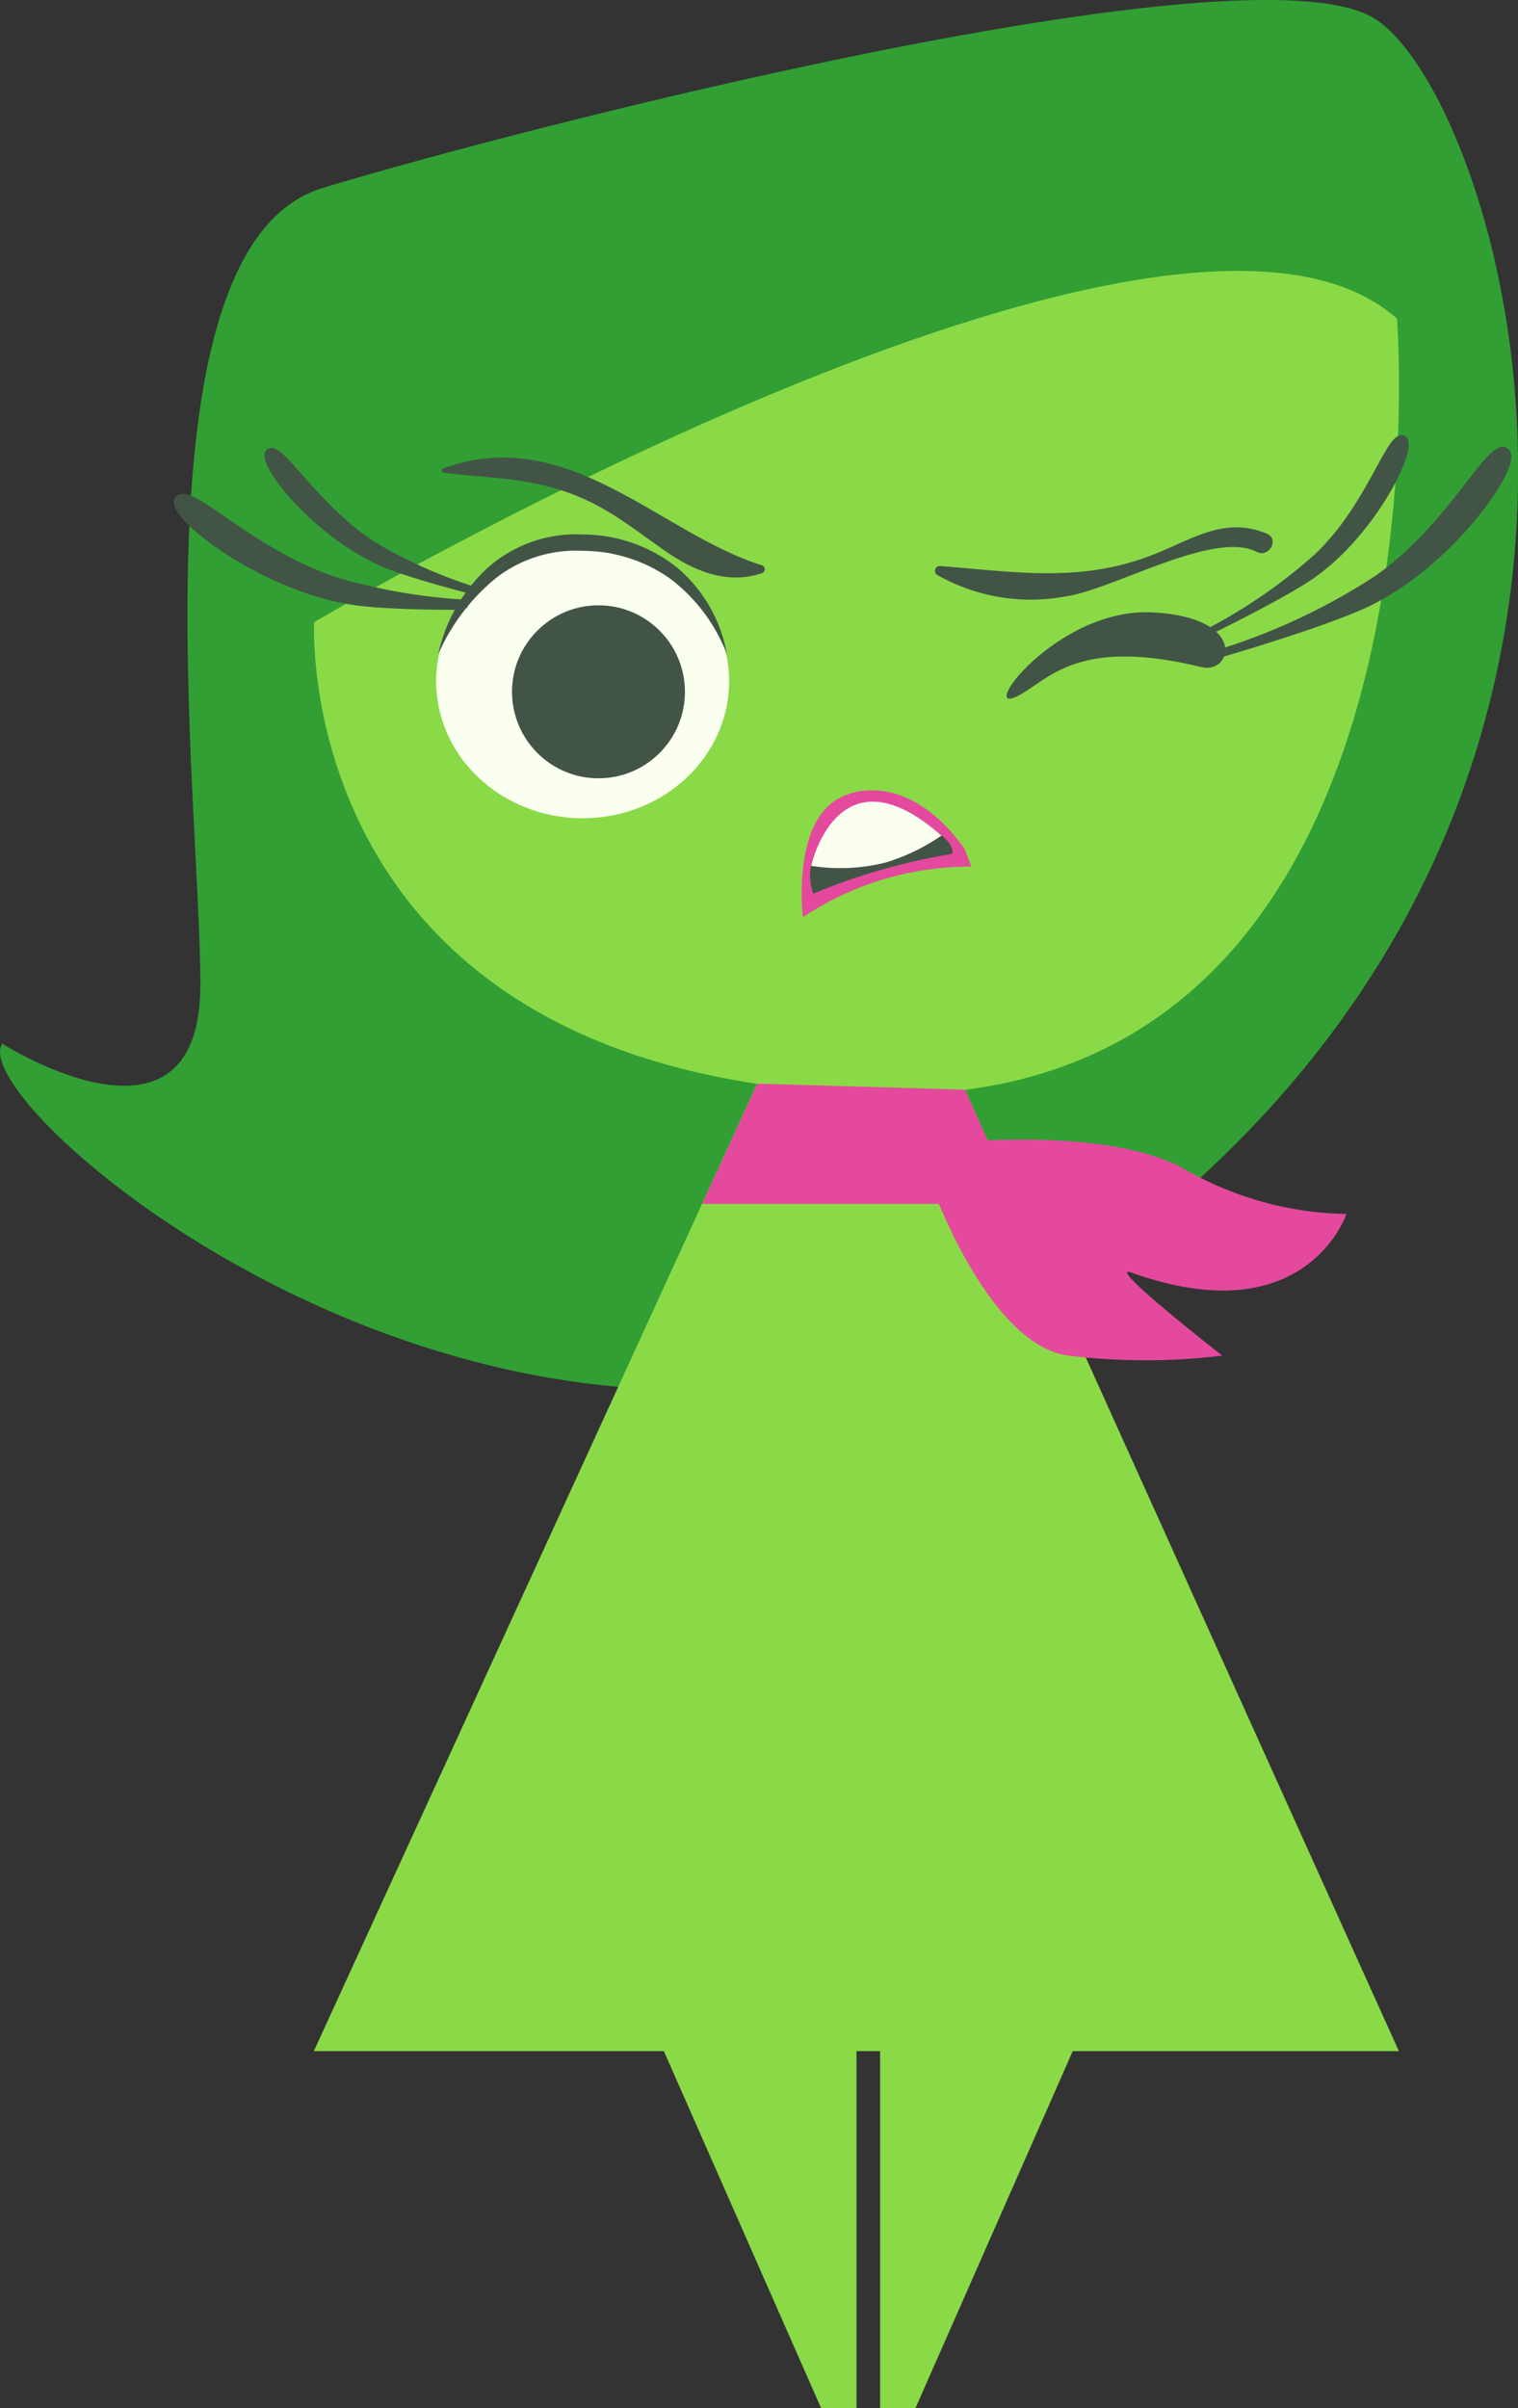 <svg xmlns="http://www.w3.org/2000/svg" viewBox="0 0 90.07 142.82"><rect x="0" y="0" width="90.07" height="142.82" fill="#333333" stroke="none"/><defs><style>.cls-1{fill:#319f33;}.cls-2{fill:#8ada47;}.cls-3{fill:#e4499d;}.cls-4{fill:#fbfff0;}.cls-5,.cls-6,.cls-7{fill:#425446;}.cls-6,.cls-7{stroke:#425446;stroke-miterlimit:10;}.cls-6{stroke-width:0.48px;}.cls-7{stroke-width:0.38px;}</style></defs><title>disgust</title><g id="Layer_2" data-name="Layer 2"><g id="Layer_1-2" data-name="Layer 1"><g id="disgust"><path class="cls-1" d="M.14,61.9s11.75,7.5,11.75-3.5S7.64,14.65,19.14,11.15s55.25-14.75,62.5-10S101.14,44.9,68.89,71.9-2.61,65.9.14,61.9Z"/><path class="cls-2" d="M57.26,64.64c29-3.76,25.63-45.74,25.63-45.74-13.5-12-64.25,18-64.25,18S17.37,60.12,44.92,64.28l-26.3,57.37H39.39l9.33,21.17h2.1V121.65h1.4v21.17h2.1l9.33-21.17H83Z"/><path class="cls-3" d="M70.39,69.4c-3.13-1.81-8.49-1.91-11.78-1.77l-1.35-3-12.33-.36-3.27,7.13H55.71c1.06,2.53,3.94,8.5,7.68,9a37.8,37.8,0,0,0,9.13,0s-7.1-5.54-5.37-4.92C77.51,79.18,79.89,72,79.89,72A19.91,19.91,0,0,1,70.39,69.4Z"/><ellipse class="cls-4" cx="34.57" cy="40.4" rx="8.69" ry="8.13"/><path class="cls-3" d="M57.64,51.4a17.84,17.84,0,0,0-10,3s-.75-6.08,2.58-7.25c0,0,3.5-1.67,7,3.17Z"/><path class="cls-5" d="M56.51,50.64A37,37,0,0,0,48.26,53a3,3,0,0,1-.13-1.68c.34-1.18.61-2,2.63-2.32,3.63-.57,4.14-.19,5.1.54C56.66,50.17,56.51,50.64,56.51,50.64Z"/><path class="cls-4" d="M48.13,51.35a11,11,0,0,0,4.44-.2,12,12,0,0,0,3.29-1.59C49.71,44.15,48.13,51.35,48.13,51.35Z"/><circle class="cls-5" cx="35.51" cy="41.03" r="5.13"/><path class="cls-5" d="M71.3,39.57c-7.37-1.81-9.06.73-10.86,1.68-2.58,1.36,2.24-5.22,7.94-4.93S73.11,40,71.3,39.57Z"/><path class="cls-6" d="M89.21,26.75c-.94-.17-3.34,4.78-7.54,7.65A37.5,37.5,0,0,1,72,38.87s5.71-1.63,8.72-2.94C86.13,33.56,90.48,27,89.21,26.75Z"/><path class="cls-7" d="M83.16,26c-.79,0-2,4.17-5,7a31.52,31.52,0,0,1-7.22,4.85s4.38-2.08,6.63-3.53C81.61,31.67,84.22,26,83.16,26Z"/><path class="cls-5" d="M75.19,31.66c-2.39-1-4.18.16-6.43,1.1-4.47,1.87-8.41,1.16-13,.81-.3,0-.37.39-.15.53a11.25,11.25,0,0,0,7.58,1.28C66,35,72,31.42,74.56,32.73,75.29,33.1,75.92,32,75.19,31.66Z"/><path class="cls-5" d="M45.16,33.51c-5.95-1.86-11.49-8.42-18.84-5.74-.17.06-.12.25.07.27,2.34.31,4.5.27,6.8,1,2.56.8,4.16,2.15,6.11,3.52C41,33.77,43,34.72,45.2,34,45.46,33.88,45.44,33.59,45.16,33.51Z"/><path class="cls-6" d="M10.7,29.56c-1.15.6,5,5.55,10.91,6.16,1.63.17,3.92.21,5.8.21l.09-.13a34.14,34.14,0,0,1-7.3-1.24C15.33,33.1,11.55,29.11,10.7,29.56Z"/><path class="cls-7" d="M16.06,26.76C15,27,18.8,32,23.33,33.66c1.31.48,3.21,1,4.74,1.41l.06-.08a28.73,28.73,0,0,1-5.67-2.49C18.94,30.39,16.83,26.6,16.06,26.76Z"/><path class="cls-5" d="M26,38.81a9.82,9.82,0,0,1,2.91-5.11,7.89,7.89,0,0,1,5.66-2,9,9,0,0,1,5.65,2,8.7,8.7,0,0,1,2.91,5.1,10.18,10.18,0,0,0-3.38-4.49,9,9,0,0,0-5.2-1.64,7.71,7.71,0,0,0-5.13,1.62A12.06,12.06,0,0,0,26,38.81Z"/></g></g></g></svg>
